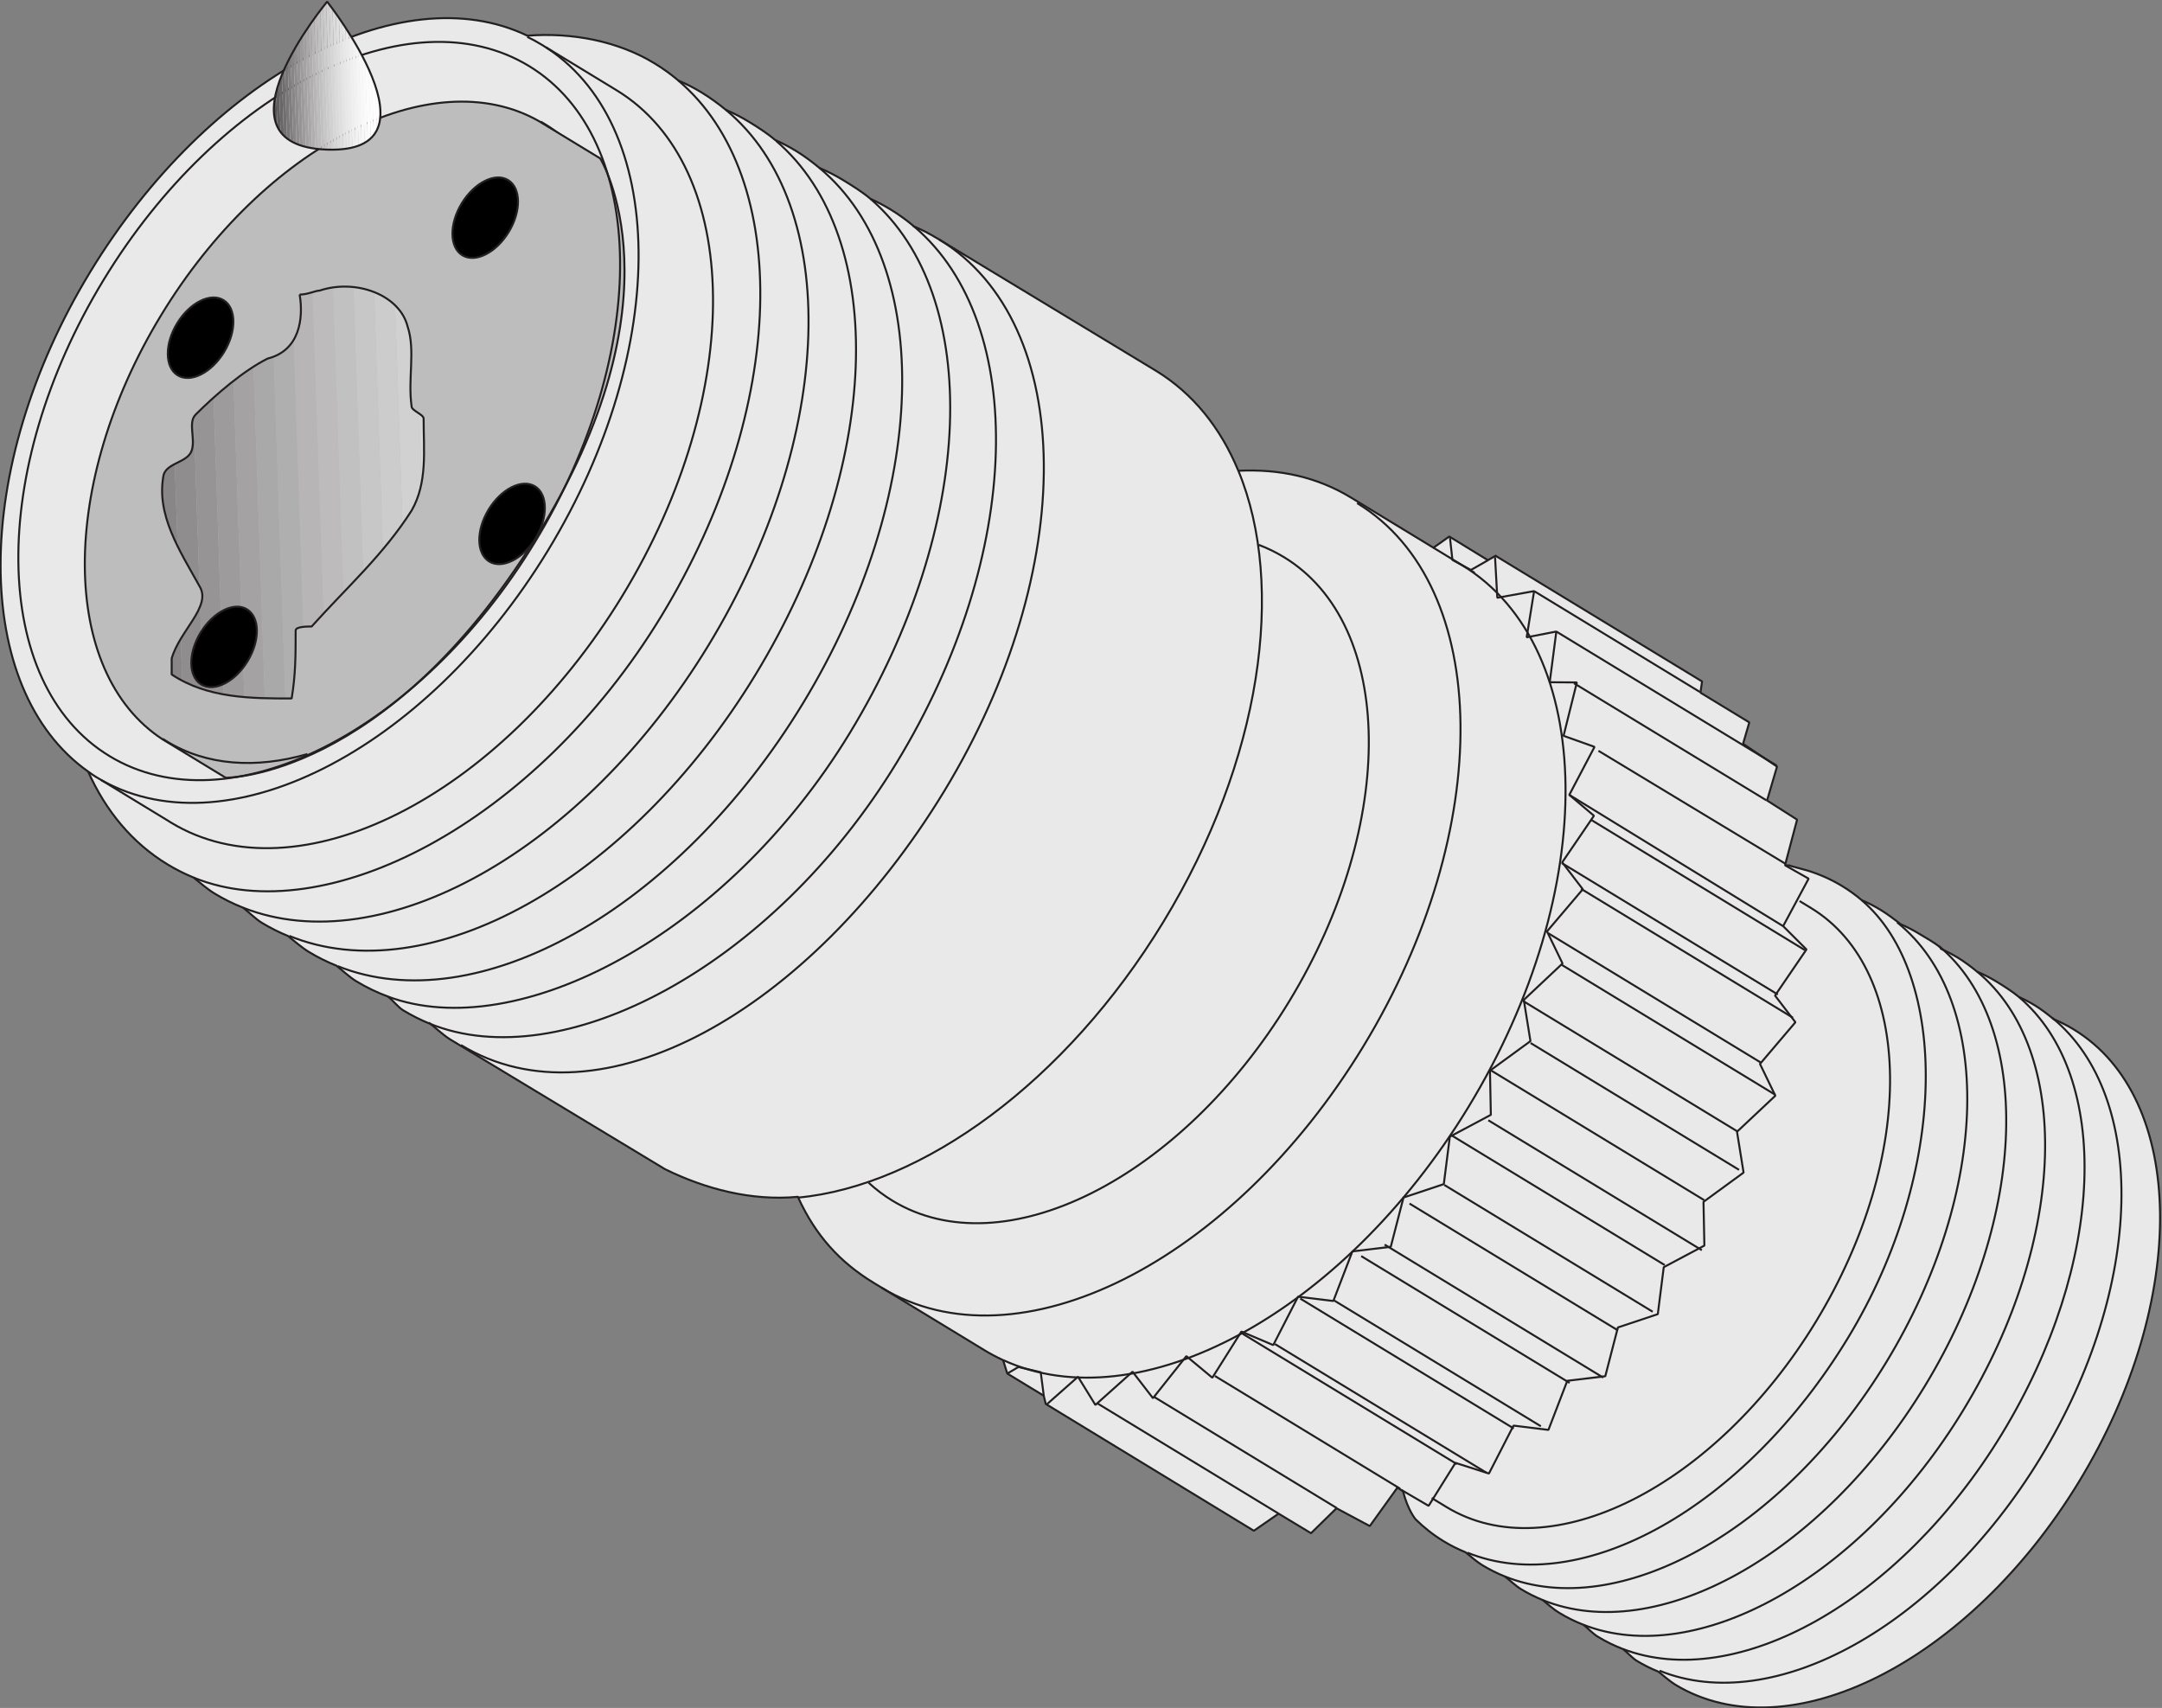 <?xml version="1.0" encoding="UTF-8" standalone="no"?>
<!-- Created with Inkscape (http://www.inkscape.org/) -->

<svg
   version="1.1"
   id="svg7401"
   xml:space="preserve"
   width="360.341"
   height="284.657"
   viewBox="0 0 360.341 284.657"
   xmlns="http://www.w3.org/2000/svg"
   xmlns:svg="http://www.w3.org/2000/svg"><rect x="0" y="0" width="360.341" height="284.657" fill="#808080" stroke="none"/><defs
     id="defs7405"><clipPath
       clipPathUnits="userSpaceOnUse"
       id="clipPath7525"><path
         d="m 224.382,507.825 c 0,0 -15,-18 0,-18.5 15,-0.5 0,18.5 0,18.5"
         id="path7523" /></clipPath><clipPath
       clipPathUnits="userSpaceOnUse"
       id="clipPath7619"><path
         d="m 220.944,471.2 c 0.5,-3 0,-7 -4,-8 -3,-1.5 -6.5,-4.5 -9,-7 -1,-1 0,-3 -0.5,-4.5 -0.5,-1.5 -3,-1.5 -3.5,-3 -1,-5 2,-9.5 4.5,-14 1.5,-2.5 -2.5,-5.5 -3.5,-9 0,-0.5 0,-1.5 0,-2 4.5,-3 10,-3 15,-3 0.5,3 0.5,5.5 0.5,8.5 0,0.5 1.5,0.5 2,0.5 4.5,5 9,9 12.5,14.5 2,3.5 1.5,7.5 1.5,11.5 0,0.5 -1.5,1 -1.5,1.5 -0.5,3.5 0.5,7 -0.5,10 -1,4 -6.5,6 -11,4.5 -0.5,0 -1.5,-0.5 -2.5,-0.5"
         id="path7617" /></clipPath></defs><g
     id="g7407"
     transform="matrix(1.333,0,0,-1.333,-244.576,677.206)"><g
       id="g7866"><path
         d="m 407.227,399.796 2.228,-0.604 c 1.528,-0.468 2.991,-1.117 4.373,-1.958 0.859,-0.522 1.666,-1.106 2.422,-1.748 l -0.015,0.005 c 0.829,-0.354 1.634,-0.768 2.414,-1.243 0.716,-0.435 1.819,-1.248 2.463,-1.766 0.809,-0.349 1.596,-0.755 2.358,-1.218 0.831,-0.506 1.887,-1.085 2.622,-1.702 l 0.058,-0.159 c 0.733,-0.327 1.447,-0.701 2.141,-1.123 0.783,-0.476 1.693,-1.159 2.391,-1.735 0.835,-0.356 1.646,-0.772 2.431,-1.25 0.858,-0.522 2.034,-1.271 2.79,-1.911 0.694,-0.315 1.372,-0.673 2.031,-1.074 0.771,-0.469 1.63,-1.139 2.319,-1.705 0.86,-0.363 1.695,-0.789 2.503,-1.28 14.137,-8.601 14.441,-33.911 0.679,-56.531 -13.762,-22.62 -36.38,-33.984 -50.517,-25.383 -0.648,0.395 -1.486,1.141 -2.076,1.604 -0.946,0.384 -1.862,0.843 -2.746,1.381 -0.481,0.293 -1.253,1.126 -1.701,1.457 -1.078,0.411 -2.12,0.92 -3.12,1.528 -0.625,0.38 -1.238,1.054 -1.809,1.498 -1.04,0.404 -2.046,0.899 -3.013,1.487 -0.857,0.522 -1.586,1.213 -2.075,1.604 -0.946,0.384 -1.862,0.843 -2.746,1.381 -0.596,0.362 -1.431,1.145 -1.978,1.565 -0.98,0.392 -1.93,0.864 -2.844,1.421 -0.712,0.433 -1.434,1.089 -2.076,1.604 -0.946,0.384 -1.862,0.843 -2.746,1.381 -1.287,0.783 -2.46,1.705 -3.518,2.751 0,0 -0.954,1.11 -1.567,3.507 l -0.701,0.451 -3.454,-4.807 -4.16,2.225 -3.188,-3.119 -4.053,2.447 -3.093,-2.142 -26.021,15.856 -0.251,1.03 -4.556,2.772 -0.533,1.69 -0.006,-0.007 c -0.797,0.366 -1.576,0.78 -2.335,1.242 l -13.85,8.426 c -4.235,2.577 -7.262,5.936 -9.421,10.652 l -0.022,0.095 c -5.842,-0.556 -11.639,1.001 -16.624,3.449 l -26.869,16.229 c -0.793,0.482 -1.935,1.535 -2.656,2.101 l 0.118,-0.139 c -1.156,0.469 -2.276,1.031 -3.357,1.688 -0.588,0.358 -1.337,1.304 -1.885,1.708 -1.387,0.516 -2.727,1.161 -4.008,1.942 -0.764,0.465 -1.74,1.378 -2.438,1.921 -1.191,0.477 -2.345,1.052 -3.457,1.728 -0.855,0.52 -1.831,1.371 -2.603,1.988 -1.133,0.464 -2.231,1.017 -3.291,1.661 -0.728,0.443 -1.643,1.357 -2.311,1.871 -1.236,0.487 -2.433,1.079 -3.584,1.779 -0.87,0.529 -1.834,1.364 -2.618,1.994 -1.128,0.462 -2.221,1.014 -3.277,1.655 -4.394,2.674 -7.696,6.668 -9.899,11.593 -14.582,10.311 -14.705,37.879 0.269,62.491 14.798,24.323 38.776,37.145 54.645,29.516 5.625,0.434 11.344,-0.682 15.911,-3.462 1.041,-0.633 2.022,-1.341 2.94,-2.118 l 0.004,-0.012 c 1.013,-0.433 1.998,-0.939 2.951,-1.519 0.972,-0.591 2.147,-1.443 3.012,-2.159 0.989,-0.427 1.951,-0.923 2.883,-1.49 1.081,-0.657 2.328,-1.464 3.276,-2.276 0.896,-0.4 1.769,-0.857 2.618,-1.373 0.993,-0.604 2.041,-1.386 2.922,-2.121 1.02,-0.435 2.012,-0.944 2.972,-1.528 1.102,-0.671 2.446,-1.506 3.411,-2.336 0.849,-0.385 1.677,-0.822 2.483,-1.313 1.08,-0.657 2.094,-1.394 3.042,-2.205 l -0.208,0.121 c 1.051,-0.443 2.073,-0.965 3.06,-1.565 l 27.28,-16.513 c 4.68,-2.848 8.131,-7.178 10.341,-12.529 5.181,0.251 9.873,-0.787 14.108,-3.364 l 10.286,-6.258 1.98,1.402 4.83,-2.961 0.959,0.548 -0.084,0.052 25.902,-15.759 -0.204,-1.404 6.112,-3.718 -0.781,-2.671 4.246,-2.853 -1.246,-4.24 3.756,-2.393 -1.512,-5.703 0.642,-0.029 -0.085,-0.017 z"
         style="fill:#e9e9e9;fill-opacity:1;fill-rule:nonzero;stroke:#231f20;stroke-width:0.25;stroke-linecap:butt;stroke-linejoin:miter;stroke-miterlimit:1;stroke-dasharray:none;stroke-opacity:1"
         id="path7409" /><path
         d="m 261.252,476.712 c -1.19,6.977 -4.421,12.626 -9.679,15.825 -0.165,0.1 -0.331,0.198 -0.498,0.292"
         style="fill:none;stroke:#231f20;stroke-width:0.25;stroke-linecap:butt;stroke-linejoin:miter;stroke-miterlimit:1;stroke-dasharray:none;stroke-opacity:1"
         id="path7411" /><path
         d="m 211.702,410.786 -7.909,4.812 c -12.861,8.401 -12.983,31.967 -0.152,53.055 12.83,21.088 33.815,31.813 47.188,24.253 l 7.696,-4.682 c 0,0 10.709,-17.379 -8.08,-47.485 -18.789,-30.106 -38.741,-29.952 -38.741,-29.952 z"
         style="fill:#bdbdbd;fill-opacity:1;fill-rule:nonzero;stroke:#231f20;stroke-width:0.25;stroke-linecap:butt;stroke-linejoin:miter;stroke-miterlimit:1;stroke-dasharray:none;stroke-opacity:1"
         id="path7413" /><path
         d="m 203.825,415.652 c 0.161,-0.105 0.324,-0.208 0.489,-0.308 5.024,-3.057 11.184,-3.442 17.604,-1.595"
         style="fill:none;stroke:#231f20;stroke-width:0.25;stroke-linecap:butt;stroke-linejoin:miter;stroke-miterlimit:1;stroke-dasharray:none;stroke-opacity:1"
         id="path7415" /><path
         d="m 293.717,347.022 c 16.941,-10.307 43.735,3.081 60.226,30.186 16.491,27.105 16.159,57.612 -0.782,67.919"
         style="fill:none;stroke:#231f20;stroke-width:0.25;stroke-linecap:butt;stroke-linejoin:miter;stroke-miterlimit:1;stroke-dasharray:none;stroke-opacity:1"
         id="path7417" /><path
         d="m 292.082,360.155 c 0.911,-0.841 1.903,-1.592 2.977,-2.245 13.886,-8.449 36.103,2.714 49.621,24.933 13.518,22.218 13.219,47.08 -0.667,55.529 -1.019,0.62 -2.083,1.134 -3.185,1.546"
         style="fill:none;stroke:#231f20;stroke-width:0.25;stroke-linecap:butt;stroke-linejoin:miter;stroke-miterlimit:1;stroke-dasharray:none;stroke-opacity:1"
         id="path7419" /><path
         d="m 197.148,413.507 c 14.888,-9.058 38.706,2.91 53.199,26.73 14.493,23.82 14.172,50.474 -0.715,59.532 -14.887,9.058 -38.706,-2.91 -53.198,-26.73 -14.493,-23.82 -14.172,-50.474 0.715,-59.532 z"
         style="fill:none;stroke:#231f20;stroke-width:0.25;stroke-linecap:butt;stroke-linejoin:miter;stroke-miterlimit:1;stroke-dasharray:none;stroke-opacity:1"
         id="path7421" /><path
         d="m 251.755,502.11 8.798,-5.353 c 15.803,-9.615 16.143,-37.907 0.759,-63.192 -15.384,-25.285 -40.666,-37.988 -56.469,-28.374 -0.155,0.095 -0.309,0.191 -0.461,0.289 l -8.28,5.037"
         style="fill:none;stroke:#231f20;stroke-width:0.25;stroke-linecap:butt;stroke-linejoin:miter;stroke-miterlimit:1;stroke-dasharray:none;stroke-opacity:1"
         id="path7423" /><path
         d="m 207.682,398.307 c 16.405,-6.728 42.679,6.715 58.48,32.686 15.81,25.986 16.438,54.865 2.113,66.979"
         style="fill:none;stroke:#231f20;stroke-width:0.25;stroke-linecap:butt;stroke-linejoin:miter;stroke-miterlimit:1;stroke-dasharray:none;stroke-opacity:1"
         id="path7425" /><path
         d="m 213.883,394.534 c 17.333,-6.825 42.469,6.997 58.173,32.809 15.878,26.097 16.696,54.928 2.181,66.95"
         style="fill:none;stroke:#231f20;stroke-width:0.25;stroke-linecap:butt;stroke-linejoin:miter;stroke-miterlimit:1;stroke-dasharray:none;stroke-opacity:1"
         id="path7427" /><path
         d="m 219.646,391.015 c 17.342,-7.098 42.513,6.721 58.305,32.678 15.772,25.923 16.766,54.574 2.548,66.74"
         style="fill:none;stroke:#231f20;stroke-width:0.25;stroke-linecap:butt;stroke-linejoin:miter;stroke-miterlimit:1;stroke-dasharray:none;stroke-opacity:1"
         id="path7429" /><path
         d="m 225.707,387.23 c 17.337,-6.943 42.395,6.94 58.138,32.815 15.857,26.063 16.548,54.938 2.092,66.988"
         style="fill:none;stroke:#231f20;stroke-width:0.25;stroke-linecap:butt;stroke-linejoin:miter;stroke-miterlimit:1;stroke-dasharray:none;stroke-opacity:1"
         id="path7431" /><path
         d="m 237.233,380.028 c 16.401,-6.656 42.712,6.933 58.4,32.718 15.772,25.924 16.431,54.739 2.212,66.904"
         style="fill:none;stroke:#231f20;stroke-width:0.25;stroke-linecap:butt;stroke-linejoin:miter;stroke-miterlimit:1;stroke-dasharray:none;stroke-opacity:1"
         id="path7433" /><path
         d="m 241.117,377.366 c 17.283,-10.515 43.587,4.078 60.411,31.731 16.824,27.652 16.629,58.498 -0.653,69.013"
         style="fill:none;stroke:#231f20;stroke-width:0.25;stroke-linecap:butt;stroke-linejoin:miter;stroke-miterlimit:1;stroke-dasharray:none;stroke-opacity:1"
         id="path7435" /><path
         d="m 362.713,439.542 5.144,-3.13 -1.58,0.961 c 16.941,-10.307 17.305,-40.636 0.814,-67.741 -15.753,-25.892 -41.183,-39.469 -58.194,-31.651"
         style="fill:none;stroke:#231f20;stroke-width:0.25;stroke-linecap:butt;stroke-linejoin:miter;stroke-miterlimit:1;stroke-dasharray:none;stroke-opacity:1"
         id="path7437" /><path
         d="m 338.319,449.164 c 5.95,-14.408 2.903,-36.211 -9.365,-56.375 -12.225,-20.092 -30.142,-33.015 -45.668,-34.494"
         style="fill:none;stroke:#231f20;stroke-width:0.25;stroke-linecap:butt;stroke-linejoin:miter;stroke-miterlimit:1;stroke-dasharray:none;stroke-opacity:1"
         id="path7439" /><path
         d="m 408.486,395.37 1.434,-0.873 c 12.927,-7.865 13.205,-31.008 0.621,-51.691 -12.584,-20.683 -33.265,-31.074 -46.192,-23.209 l -1.861,1.133"
         style="fill:none;stroke:#231f20;stroke-width:0.25;stroke-linecap:butt;stroke-linejoin:miter;stroke-miterlimit:1;stroke-dasharray:none;stroke-opacity:1"
         id="path7441" /><path
         d="M 378.07,429.069 405.621,412.306"
         style="fill:none;stroke:#231f20;stroke-width:0.25;stroke-linecap:butt;stroke-linejoin:miter;stroke-miterlimit:1;stroke-dasharray:none;stroke-opacity:1"
         id="path7443" /><path
         d="m 404.344,407.962 -24.063,14.64"
         style="fill:none;stroke:#231f20;stroke-width:0.25;stroke-linecap:butt;stroke-linejoin:miter;stroke-miterlimit:1;stroke-dasharray:none;stroke-opacity:1"
         id="path7445" /><path
         d="m 396.009,421.519 -20.717,12.605"
         style="fill:none;stroke:#231f20;stroke-width:0.25;stroke-linecap:butt;stroke-linejoin:miter;stroke-miterlimit:1;stroke-dasharray:none;stroke-opacity:1"
         id="path7447" /><path
         d="m 409.145,389.239 -26.792,16.327"
         style="fill:none;stroke:#231f20;stroke-width:0.25;stroke-linecap:butt;stroke-linejoin:miter;stroke-miterlimit:1;stroke-dasharray:none;stroke-opacity:1"
         id="path7449" /><path
         d="m 407.656,380.78 -26.483,16.113"
         style="fill:none;stroke:#231f20;stroke-width:0.25;stroke-linecap:butt;stroke-linejoin:miter;stroke-miterlimit:1;stroke-dasharray:none;stroke-opacity:1"
         id="path7451" /><path
         d="m 405.453,371.146 -26.697,16.243"
         style="fill:none;stroke:#231f20;stroke-width:0.25;stroke-linecap:butt;stroke-linejoin:miter;stroke-miterlimit:1;stroke-dasharray:none;stroke-opacity:1"
         id="path7453" /><path
         d="M 403.64,375.176 377.065,391.344"
         style="fill:none;stroke:#231f20;stroke-width:0.25;stroke-linecap:butt;stroke-linejoin:miter;stroke-miterlimit:1;stroke-dasharray:none;stroke-opacity:1"
         id="path7455" /><path
         d="m 400.914,361.763 -26.056,15.853"
         style="fill:none;stroke:#231f20;stroke-width:0.25;stroke-linecap:butt;stroke-linejoin:miter;stroke-miterlimit:1;stroke-dasharray:none;stroke-opacity:1"
         id="path7457" /><path
         d="M 396.561,357.974 369.862,374.218"
         style="fill:none;stroke:#231f20;stroke-width:0.25;stroke-linecap:butt;stroke-linejoin:miter;stroke-miterlimit:1;stroke-dasharray:none;stroke-opacity:1"
         id="path7459" /><path
         d="M 406.661,400.067 383.337,414.158"
         style="fill:none;stroke:#231f20;stroke-width:0.25;stroke-linecap:butt;stroke-linejoin:miter;stroke-miterlimit:1;stroke-dasharray:none;stroke-opacity:1"
         id="path7461" /><path
         d="m 405.766,383.685 -27.018,16.438"
         style="fill:none;stroke:#231f20;stroke-width:0.25;stroke-linecap:butt;stroke-linejoin:miter;stroke-miterlimit:1;stroke-dasharray:none;stroke-opacity:1"
         id="path7463" /><path
         d="m 406.43,392.233 -26.739,16.415"
         style="fill:none;stroke:#231f20;stroke-width:0.25;stroke-linecap:butt;stroke-linejoin:miter;stroke-miterlimit:1;stroke-dasharray:none;stroke-opacity:1"
         id="path7465" /><path
         d="m 320.712,332.551 22.639,-13.774"
         style="fill:none;stroke:#231f20;stroke-width:0.25;stroke-linecap:butt;stroke-linejoin:miter;stroke-miterlimit:1;stroke-dasharray:none;stroke-opacity:1"
         id="path7467" /><path
         d="m 350.612,319.48 -22.856,13.906"
         style="fill:none;stroke:#231f20;stroke-width:0.25;stroke-linecap:butt;stroke-linejoin:miter;stroke-miterlimit:1;stroke-dasharray:none;stroke-opacity:1"
         id="path7469" /><path
         d="m 369.523,437.983 -2.135,-1.22 -2.308,1.258 -0.305,2.746"
         style="fill:none;stroke:#231f20;stroke-width:0.25;stroke-linecap:butt;stroke-linejoin:miter;stroke-miterlimit:1;stroke-dasharray:none;stroke-opacity:1"
         id="path7471" /><path
         d="m 369.372,323.869 -26.483,16.113"
         style="fill:none;stroke:#231f20;stroke-width:0.25;stroke-linecap:butt;stroke-linejoin:miter;stroke-miterlimit:1;stroke-dasharray:none;stroke-opacity:1"
         id="path7473" /><path
         d="m 376.14,329.701 -25.843,15.723"
         style="fill:none;stroke:#231f20;stroke-width:0.25;stroke-linecap:butt;stroke-linejoin:miter;stroke-miterlimit:1;stroke-dasharray:none;stroke-opacity:1"
         id="path7475" /><path
         d="M 383.938,335.784 356.6,352.417"
         style="fill:none;stroke:#231f20;stroke-width:0.25;stroke-linecap:butt;stroke-linejoin:miter;stroke-miterlimit:1;stroke-dasharray:none;stroke-opacity:1"
         id="path7477" /><path
         d="M 379.732,335.124 353.675,350.977"
         style="fill:none;stroke:#231f20;stroke-width:0.25;stroke-linecap:butt;stroke-linejoin:miter;stroke-miterlimit:1;stroke-dasharray:none;stroke-opacity:1"
         id="path7479" /><path
         d="m 390.12,344.021 -26.056,15.853"
         style="fill:none;stroke:#231f20;stroke-width:0.25;stroke-linecap:butt;stroke-linejoin:miter;stroke-miterlimit:1;stroke-dasharray:none;stroke-opacity:1"
         id="path7481" /><path
         d="m 358.541,321.899 -23.155,14.088"
         style="fill:none;stroke:#231f20;stroke-width:0.25;stroke-linecap:butt;stroke-linejoin:miter;stroke-miterlimit:1;stroke-dasharray:none;stroke-opacity:1"
         id="path7483" /><path
         d="m 372.751,329.422 -26.697,16.243"
         style="fill:none;stroke:#231f20;stroke-width:0.25;stroke-linecap:butt;stroke-linejoin:miter;stroke-miterlimit:1;stroke-dasharray:none;stroke-opacity:1"
         id="path7485" /><path
         d="M 365.649,324.963 338.611,341.414"
         style="fill:none;stroke:#231f20;stroke-width:0.25;stroke-linecap:butt;stroke-linejoin:miter;stroke-miterlimit:1;stroke-dasharray:none;stroke-opacity:1"
         id="path7487" /><path
         d="m 391.623,349.858 -26.699,16.244"
         style="fill:none;stroke:#231f20;stroke-width:0.25;stroke-linecap:butt;stroke-linejoin:miter;stroke-miterlimit:1;stroke-dasharray:none;stroke-opacity:1"
         id="path7489" /><path
         d="m 400.695,366.579 -26.78,16.293"
         style="fill:none;stroke:#231f20;stroke-width:0.25;stroke-linecap:butt;stroke-linejoin:miter;stroke-miterlimit:1;stroke-dasharray:none;stroke-opacity:1"
         id="path7491" /><path
         d="m 385.775,341.689 -26.057,15.853"
         style="fill:none;stroke:#231f20;stroke-width:0.25;stroke-linecap:butt;stroke-linejoin:miter;stroke-miterlimit:1;stroke-dasharray:none;stroke-opacity:1"
         id="path7493" /><path
         d="m 249.401,503.421 c 0.627,-0.302 1.242,-0.635 1.844,-1.001 15.803,-9.615 16.143,-37.907 0.759,-63.192 -15.384,-25.285 -40.667,-37.988 -56.469,-28.374 -0.42,0.256 -0.63,0.419 -1.028,0.701"
         style="fill:none;stroke:#231f20;stroke-width:0.25;stroke-linecap:butt;stroke-linejoin:miter;stroke-miterlimit:1;stroke-dasharray:none;stroke-opacity:1"
         id="path7495" /><path
         d="m 231.991,383.424 c 16.097,-5.983 42.272,7.534 57.748,32.972 15.751,25.888 16.74,54.579 2.58,66.773"
         style="fill:none;stroke:#231f20;stroke-width:0.25;stroke-linecap:butt;stroke-linejoin:miter;stroke-miterlimit:1;stroke-dasharray:none;stroke-opacity:1"
         id="path7497" /><path
         d="m 406.67,399.842 2.946,-1.672 -3.186,-5.937 2.917,-2.913 -3.932,-5.767 2.551,-3.333 -4.431,-5.215 1.922,-3.973 -4.795,-4.506 0.823,-5.104 -5.013,-3.659 0.11,-5.469 -5.079,-2.701 -0.744,-5.873 -4.99,-1.661 -1.576,-6.099 -4.75,-0.571 -2.36,-6.14 -4.366,0.537 -3.073,-5.994 -4.187,1.335 -3.354,-5.373 -3.448,2.011"
         style="fill:none;stroke:#231f20;stroke-width:0.25;stroke-linecap:butt;stroke-linejoin:miter;stroke-miterlimit:1;stroke-dasharray:none;stroke-opacity:1"
         id="path7499" /><path
         d="m 370.41,438.364 0.28,-5.072 4.603,0.832 -0.931,-5.777 3.709,0.722 -0.825,-6.339 3.391,-0.024 -1.661,-6.678 3.872,-1.379 -3.155,-6.001 3.082,-2.612 -3.971,-5.824 2.577,-3.366 -4.475,-5.268 1.941,-4.013 -4.843,-4.551 0.832,-5.155 -5.063,-3.696 0.111,-5.524 -5.13,-2.728 -0.752,-5.932 -5.04,-1.678 -1.592,-6.16 -4.798,-0.576 -2.384,-6.201 -4.41,0.542 -3.103,-6.054 -3.982,1.691 -3.634,-5.769 -3.247,2.697 -4.177,-5.256 -2.551,3.308 -4.645,-4.155 -2.176,3.525 -3.855,-3.41"
         style="fill:none;stroke:#231f20;stroke-width:0.25;stroke-linecap:butt;stroke-linejoin:miter;stroke-miterlimit:1;stroke-dasharray:none;stroke-opacity:1"
         id="path7501" /><path
         d="M 396.265,351.716 369.566,367.96"
         style="fill:none;stroke:#231f20;stroke-width:0.25;stroke-linecap:butt;stroke-linejoin:miter;stroke-miterlimit:1;stroke-dasharray:none;stroke-opacity:1"
         id="path7503" /><path
         d="m 440.113,380.738 c 11.938,-9.801 11.513,-33.576 -1.498,-54.961 -12.902,-21.206 -33.453,-32.395 -47.637,-26.639"
         style="fill:none;stroke:#231f20;stroke-width:0.25;stroke-linecap:butt;stroke-linejoin:miter;stroke-miterlimit:1;stroke-dasharray:none;stroke-opacity:1"
         id="path7505" /><path
         d="m 435.905,383.382 c 11.702,-9.917 10.816,-33.373 -2.111,-54.62 -12.789,-21.02 -33.225,-32.321 -47.397,-26.911"
         style="fill:none;stroke:#231f20;stroke-width:0.25;stroke-linecap:butt;stroke-linejoin:miter;stroke-miterlimit:1;stroke-dasharray:none;stroke-opacity:1"
         id="path7507" /><path
         d="m 430.683,386.543 c 11.906,-9.817 11.289,-33.429 -1.711,-54.796 -12.822,-21.073 -33.329,-32.378 -47.505,-26.87"
         style="fill:none;stroke:#231f20;stroke-width:0.25;stroke-linecap:butt;stroke-linejoin:miter;stroke-miterlimit:1;stroke-dasharray:none;stroke-opacity:1"
         id="path7509" /><path
         d="m 425.913,389.744 c 11.775,-9.881 11.191,-33.722 -1.762,-55.012 -12.902,-21.206 -33.587,-32.52 -47.771,-26.764"
         style="fill:none;stroke:#231f20;stroke-width:0.25;stroke-linecap:butt;stroke-linejoin:miter;stroke-miterlimit:1;stroke-dasharray:none;stroke-opacity:1"
         id="path7511" /><path
         d="m 420.689,392.702 c 12.091,-9.725 11.705,-33.511 -1.36,-54.985 -12.872,-21.157 -33.492,-32.467 -47.673,-26.803"
         style="fill:none;stroke:#231f20;stroke-width:0.25;stroke-linecap:butt;stroke-linejoin:miter;stroke-miterlimit:1;stroke-dasharray:none;stroke-opacity:1"
         id="path7513" /><path
         d="m 416.236,395.49 c 10.928,-9.263 11.029,-33.82 -1.728,-54.788 -12.902,-21.206 -33.361,-32.562 -47.545,-26.806"
         style="fill:none;stroke:#231f20;stroke-width:0.25;stroke-linecap:butt;stroke-linejoin:miter;stroke-miterlimit:1;stroke-dasharray:none;stroke-opacity:1"
         id="path7515" /><path
         d="m 313.986,333.52 -0.382,2.938 -2.796,0.653 -1.378,-0.819"
         style="fill:none;stroke:#231f20;stroke-width:0.25;stroke-linecap:butt;stroke-linejoin:miter;stroke-miterlimit:1;stroke-dasharray:none;stroke-opacity:1"
         id="path7517" /><g
         id="g7519"><g
           id="g7521"
           clip-path="url(#clipPath7525)"><path
             d="m 231.091,487.825 -0.677,21 h 9.968 v -21 h -9.29"
             style="fill:#ffffff;fill-opacity:1;fill-rule:nonzero;stroke:none"
             id="path7527" /><path
             d="m 230.703,487.825 -0.677,21 h 0.388 l 0.677,-21 h -0.388"
             style="fill:#ffffff;fill-opacity:1;fill-rule:nonzero;stroke:none"
             id="path7529" /><path
             d="m 230.316,487.825 -0.677,21 h 0.388 l 0.677,-21 h -0.388"
             style="fill:#ffffff;fill-opacity:1;fill-rule:nonzero;stroke:none"
             id="path7531" /><path
             d="m 229.928,487.825 -0.677,21 h 0.388 l 0.677,-21 h -0.388"
             style="fill:#fdfdfd;fill-opacity:1;fill-rule:nonzero;stroke:none"
             id="path7533" /><path
             d="m 229.54,487.825 -0.677,21 h 0.388 l 0.677,-21 h -0.388"
             style="fill:#fcfcfc;fill-opacity:1;fill-rule:nonzero;stroke:none"
             id="path7535" /><path
             d="m 229.152,487.825 -0.678,21 h 0.388 l 0.677,-21 h -0.388"
             style="fill:#fafafa;fill-opacity:1;fill-rule:nonzero;stroke:none"
             id="path7537" /><path
             d="m 228.765,487.825 -0.678,21 h 0.388 l 0.678,-21 h -0.388"
             style="fill:#f8f8f8;fill-opacity:1;fill-rule:nonzero;stroke:none"
             id="path7539" /><path
             d="m 228.377,487.825 -0.678,21 h 0.388 l 0.678,-21 h -0.388"
             style="fill:#f5f5f5;fill-opacity:1;fill-rule:nonzero;stroke:none"
             id="path7541" /><path
             d="m 227.989,487.825 -0.677,21 h 0.388 l 0.678,-21 h -0.388"
             style="fill:#f2f2f2;fill-opacity:1;fill-rule:nonzero;stroke:none"
             id="path7543" /><path
             d="m 227.601,487.825 -0.677,21 h 0.388 l 0.677,-21 h -0.388"
             style="fill:#efefef;fill-opacity:1;fill-rule:nonzero;stroke:none"
             id="path7545" /><path
             d="m 227.213,487.825 -0.677,21 h 0.388 l 0.677,-21 h -0.388"
             style="fill:#ecebec;fill-opacity:1;fill-rule:nonzero;stroke:none"
             id="path7547" /><path
             d="m 226.826,487.825 -0.677,21 h 0.388 l 0.677,-21 h -0.388"
             style="fill:#e8e8e8;fill-opacity:1;fill-rule:nonzero;stroke:none"
             id="path7549" /><path
             d="m 226.438,487.825 -0.677,21 h 0.388 l 0.677,-21 h -0.388"
             style="fill:#e4e4e4;fill-opacity:1;fill-rule:nonzero;stroke:none"
             id="path7551" /><path
             d="m 226.05,487.825 -0.677,21 h 0.388 l 0.677,-21 h -0.388"
             style="fill:#e0dfe0;fill-opacity:1;fill-rule:nonzero;stroke:none"
             id="path7553" /><path
             d="m 225.662,487.825 -0.677,21 h 0.388 l 0.677,-21 h -0.388"
             style="fill:#dcdbdb;fill-opacity:1;fill-rule:nonzero;stroke:none"
             id="path7555" /><path
             d="m 225.274,487.825 -0.677,21 h 0.388 l 0.677,-21 h -0.388"
             style="fill:#d7d6d6;fill-opacity:1;fill-rule:nonzero;stroke:none"
             id="path7557" /><path
             d="m 224.887,487.825 -0.678,21 h 0.388 l 0.677,-21 h -0.388"
             style="fill:#d2d1d1;fill-opacity:1;fill-rule:nonzero;stroke:none"
             id="path7559" /><path
             d="m 224.499,487.825 -0.678,21 h 0.388 l 0.678,-21 h -0.388"
             style="fill:#cdcccc;fill-opacity:1;fill-rule:nonzero;stroke:none"
             id="path7561" /><path
             d="m 224.111,487.825 -0.678,21 h 0.388 l 0.678,-21 h -0.388"
             style="fill:#c8c7c7;fill-opacity:1;fill-rule:nonzero;stroke:none"
             id="path7563" /><path
             d="m 223.723,487.825 -0.677,21 h 0.388 l 0.678,-21 h -0.388"
             style="fill:#c2c1c1;fill-opacity:1;fill-rule:nonzero;stroke:none"
             id="path7565" /><path
             d="m 223.335,487.825 -0.677,21 h 0.388 l 0.677,-21 h -0.388"
             style="fill:#bdbbbc;fill-opacity:1;fill-rule:nonzero;stroke:none"
             id="path7567" /><path
             d="m 222.947,487.825 -0.677,21 h 0.388 l 0.677,-21 h -0.388"
             style="fill:#b7b5b6;fill-opacity:1;fill-rule:nonzero;stroke:none"
             id="path7569" /><path
             d="m 222.56,487.825 -0.677,21 h 0.388 l 0.677,-21 h -0.388"
             style="fill:#b0afaf;fill-opacity:1;fill-rule:nonzero;stroke:none"
             id="path7571" /><path
             d="m 222.172,487.825 -0.677,21 h 0.388 l 0.677,-21 h -0.388"
             style="fill:#aaa9a9;fill-opacity:1;fill-rule:nonzero;stroke:none"
             id="path7573" /><path
             d="m 221.784,487.825 -0.677,21 h 0.388 l 0.677,-21 h -0.388"
             style="fill:#a4a2a2;fill-opacity:1;fill-rule:nonzero;stroke:none"
             id="path7575" /><path
             d="m 221.396,487.825 -0.677,21 h 0.388 l 0.677,-21 h -0.388"
             style="fill:#9d9b9c;fill-opacity:1;fill-rule:nonzero;stroke:none"
             id="path7577" /><path
             d="m 221.008,487.825 -0.677,21 h 0.388 l 0.677,-21 h -0.388"
             style="fill:#969495;fill-opacity:1;fill-rule:nonzero;stroke:none"
             id="path7579" /><path
             d="m 220.621,487.825 -0.678,21 h 0.388 l 0.677,-21 h -0.388"
             style="fill:#8f8d8d;fill-opacity:1;fill-rule:nonzero;stroke:none"
             id="path7581" /><path
             d="m 220.233,487.825 -0.678,21 h 0.388 l 0.678,-21 h -0.388"
             style="fill:#888686;fill-opacity:1;fill-rule:nonzero;stroke:none"
             id="path7583" /><path
             d="m 219.845,487.825 -0.677,21 h 0.388 l 0.678,-21 h -0.388"
             style="fill:#807e7f;fill-opacity:1;fill-rule:nonzero;stroke:none"
             id="path7585" /><path
             d="m 219.457,487.825 -0.677,21 h 0.388 l 0.677,-21 h -0.388"
             style="fill:#797677;fill-opacity:1;fill-rule:nonzero;stroke:none"
             id="path7587" /><path
             d="m 219.069,487.825 -0.677,21 h 0.388 l 0.677,-21 h -0.388"
             style="fill:#716e6f;fill-opacity:1;fill-rule:nonzero;stroke:none"
             id="path7589" /><path
             d="m 218.681,487.825 -0.677,21 h 0.388 l 0.677,-21 h -0.388"
             style="fill:#696667;fill-opacity:1;fill-rule:nonzero;stroke:none"
             id="path7591" /><path
             d="m 218.294,487.825 -0.677,21 h 0.388 l 0.677,-21 h -0.388"
             style="fill:#615e5f;fill-opacity:1;fill-rule:nonzero;stroke:none"
             id="path7593" /><path
             d="m 217.906,487.825 -0.677,21 h 0.388 l 0.677,-21 h -0.388"
             style="fill:#585556;fill-opacity:1;fill-rule:nonzero;stroke:none"
             id="path7595" /><path
             d="m 217.518,487.825 -0.677,21 h 0.388 l 0.677,-21 h -0.388"
             style="fill:#504d4e;fill-opacity:1;fill-rule:nonzero;stroke:none"
             id="path7597" /><path
             d="m 217.13,487.825 -0.677,21 h 0.388 l 0.677,-21 h -0.388"
             style="fill:#474445;fill-opacity:1;fill-rule:nonzero;stroke:none"
             id="path7599" /><path
             d="m 216.742,487.825 -0.677,21 h 0.388 l 0.677,-21 h -0.388"
             style="fill:#3f3b3c;fill-opacity:1;fill-rule:nonzero;stroke:none"
             id="path7601" /><path
             d="m 216.355,487.825 -0.677,21 h 0.388 l 0.677,-21 h -0.388"
             style="fill:#363233;fill-opacity:1;fill-rule:nonzero;stroke:none"
             id="path7603" /><path
             d="m 215.967,487.825 -0.678,21 h 0.388 l 0.677,-21 h -0.388"
             style="fill:#2c292a;fill-opacity:1;fill-rule:nonzero;stroke:none"
             id="path7605" /><path
             d="m 215.579,487.825 -0.678,21 h 0.388 l 0.678,-21 h -0.388"
             style="fill:#231f20;fill-opacity:1;fill-rule:nonzero;stroke:none"
             id="path7607" /><path
             d="m 214.898,508.825 0.678,-21 h -7.194 v 21 h 6.516"
             style="fill:#231f20;fill-opacity:1;fill-rule:nonzero;stroke:none"
             id="path7609" /></g></g><path
         d="m 224.382,507.825 c 0,0 -15,-18 0,-18.5 15,-0.5 0,18.5 0,18.5 z"
         style="fill:none;stroke:#231f20;stroke-width:0.25;stroke-linecap:butt;stroke-linejoin:miter;stroke-miterlimit:1;stroke-dasharray:none;stroke-opacity:1"
         id="path7611" /><g
         id="g7613"><g
           id="g7615"
           clip-path="url(#clipPath7619)"><path
             d="m 237.944,471.527 -0.091,2.672 h 0.091 v -2.672"
             style="fill:#dcdbdb;fill-opacity:1;fill-rule:nonzero;stroke:none"
             id="path7621" /><path
             d="m 237.149,419.7 -1.861,54.5 h 2.565 l 0.091,-2.672 v -51.828 h -0.795"
             style="fill:#d7d6d6;fill-opacity:1;fill-rule:nonzero;stroke:none"
             id="path7623" /><path
             d="m 234.584,419.7 -1.861,54.5 h 2.565 l 1.861,-54.5 h -2.565"
             style="fill:#d2d1d1;fill-opacity:1;fill-rule:nonzero;stroke:none"
             id="path7625" /><path
             d="m 232.02,419.7 -1.861,54.5 h 2.565 l 1.861,-54.5 h -2.565"
             style="fill:#cdcccc;fill-opacity:1;fill-rule:nonzero;stroke:none"
             id="path7627" /><path
             d="m 229.455,419.7 -1.861,54.5 h 2.565 l 1.861,-54.5 h -2.565"
             style="fill:#c8c7c7;fill-opacity:1;fill-rule:nonzero;stroke:none"
             id="path7629" /><path
             d="m 226.89,419.7 -1.861,54.5 h 2.565 l 1.861,-54.5 h -2.565"
             style="fill:#c2c1c1;fill-opacity:1;fill-rule:nonzero;stroke:none"
             id="path7631" /><path
             d="m 224.325,419.7 -1.861,54.5 h 2.565 l 1.861,-54.5 h -2.565"
             style="fill:#bdbbbc;fill-opacity:1;fill-rule:nonzero;stroke:none"
             id="path7633" /><path
             d="m 221.76,419.7 -1.861,54.5 h 2.565 l 1.861,-54.5 h -2.565"
             style="fill:#b7b5b6;fill-opacity:1;fill-rule:nonzero;stroke:none"
             id="path7635" /><path
             d="m 219.195,419.7 -1.861,54.5 h 2.565 l 1.861,-54.5 h -2.565"
             style="fill:#b0afaf;fill-opacity:1;fill-rule:nonzero;stroke:none"
             id="path7637" /><path
             d="m 216.63,419.7 -1.861,54.5 h 2.565 l 1.861,-54.5 h -2.565"
             style="fill:#aaa9a9;fill-opacity:1;fill-rule:nonzero;stroke:none"
             id="path7639" /><path
             d="m 214.065,419.7 -1.861,54.5 h 2.565 l 1.861,-54.5 h -2.565"
             style="fill:#a4a2a2;fill-opacity:1;fill-rule:nonzero;stroke:none"
             id="path7641" /><path
             d="m 211.501,419.7 -1.861,54.5 h 2.565 l 1.861,-54.5 h -2.565"
             style="fill:#9d9b9c;fill-opacity:1;fill-rule:nonzero;stroke:none"
             id="path7643" /><path
             d="m 208.936,419.7 -1.861,54.5 h 2.565 l 1.861,-54.5 h -2.565"
             style="fill:#969495;fill-opacity:1;fill-rule:nonzero;stroke:none"
             id="path7645" /><path
             d="m 206.371,419.7 -1.861,54.5 h 2.565 l 1.861,-54.5 h -2.565"
             style="fill:#8f8d8d;fill-opacity:1;fill-rule:nonzero;stroke:none"
             id="path7647" /><path
             d="m 203.806,419.7 -1.861,54.5 h 2.565 l 1.861,-54.5 h -2.565"
             style="fill:#888686;fill-opacity:1;fill-rule:nonzero;stroke:none"
             id="path7649" /><path
             d="m 201.945,474.2 1.861,-54.5 h -1.862 v 54.5 h 6e-4"
             style="fill:#807e7f;fill-opacity:1;fill-rule:nonzero;stroke:none"
             id="path7651" /></g></g><path
         d="m 220.944,471.2 c 0.5,-3 0,-7 -4,-8 -3,-1.5 -6.5,-4.5 -9,-7 -1,-1 0,-3 -0.5,-4.5 -0.5,-1.5 -3,-1.5 -3.5,-3 -1,-5 2,-9.5 4.5,-14 1.5,-2.5 -2.5,-5.5 -3.5,-9 0,-0.5 0,-1.5 0,-2 4.5,-3 10,-3 15,-3 0.5,3 0.5,5.5 0.5,8.5 0,0.5 1.5,0.5 2,0.5 4.5,5 9,9 12.5,14.5 2,3.5 1.5,7.5 1.5,11.5 0,0.5 -1.5,1 -1.5,1.5 -0.5,3.5 0.5,7 -0.5,10 -1,4 -6.5,6 -11,4.5 -0.5,0 -1.5,-0.5 -2.5,-0.5 z"
         style="fill:none;stroke:#231f20;stroke-width:0.25;stroke-linecap:butt;stroke-linejoin:miter;stroke-miterlimit:1;stroke-dasharray:none;stroke-opacity:1"
         id="path7653" /><path
         d="m 208.637,422.448 c 1.622,-0.987 4.218,0.317 5.797,2.913 1.579,2.596 1.544,5.5 -0.078,6.487 -1.622,0.987 -4.218,-0.317 -5.797,-2.913 -1.579,-2.596 -1.544,-5.5 0.078,-6.487 z"
         style="fill:#000000;fill-opacity:1;fill-rule:nonzero;stroke:#231f20;stroke-width:0.25;stroke-linecap:butt;stroke-linejoin:miter;stroke-miterlimit:1;stroke-dasharray:none;stroke-opacity:1"
         id="path7655" /><path
         d="m 247.007,485.515 c 1.622,-0.987 1.657,-3.891 0.078,-6.487 -1.579,-2.595 -4.175,-3.9 -5.797,-2.913 -1.622,0.987 -1.657,3.891 -0.078,6.487 1.579,2.596 4.175,3.9 5.797,2.913 z"
         style="fill:#000000;fill-opacity:1;fill-rule:nonzero;stroke:#231f20;stroke-width:0.25;stroke-linecap:butt;stroke-linejoin:miter;stroke-miterlimit:1;stroke-dasharray:none;stroke-opacity:1"
         id="path7657" /><path
         d="m 250.365,447.225 c 1.622,-0.987 1.657,-3.891 0.078,-6.487 -1.579,-2.596 -4.175,-3.9 -5.797,-2.913 -1.622,0.987 -1.657,3.891 -0.078,6.487 1.579,2.596 4.175,3.9 5.797,2.913 z"
         style="fill:#000000;fill-opacity:1;fill-rule:nonzero;stroke:#231f20;stroke-width:0.25;stroke-linecap:butt;stroke-linejoin:miter;stroke-miterlimit:1;stroke-dasharray:none;stroke-opacity:1"
         id="path7659" /><path
         d="m 211.417,470.507 c 1.622,-0.987 1.657,-3.891 0.078,-6.487 -1.579,-2.595 -4.175,-3.9 -5.797,-2.913 -1.622,0.987 -1.657,3.891 -0.078,6.487 1.579,2.595 4.175,3.9 5.797,2.913 z"
         style="fill:#000000;fill-opacity:1;fill-rule:nonzero;stroke:#231f20;stroke-width:0.25;stroke-linecap:butt;stroke-linejoin:miter;stroke-miterlimit:1;stroke-dasharray:none;stroke-opacity:1"
         id="path7661" /></g></g></svg>
